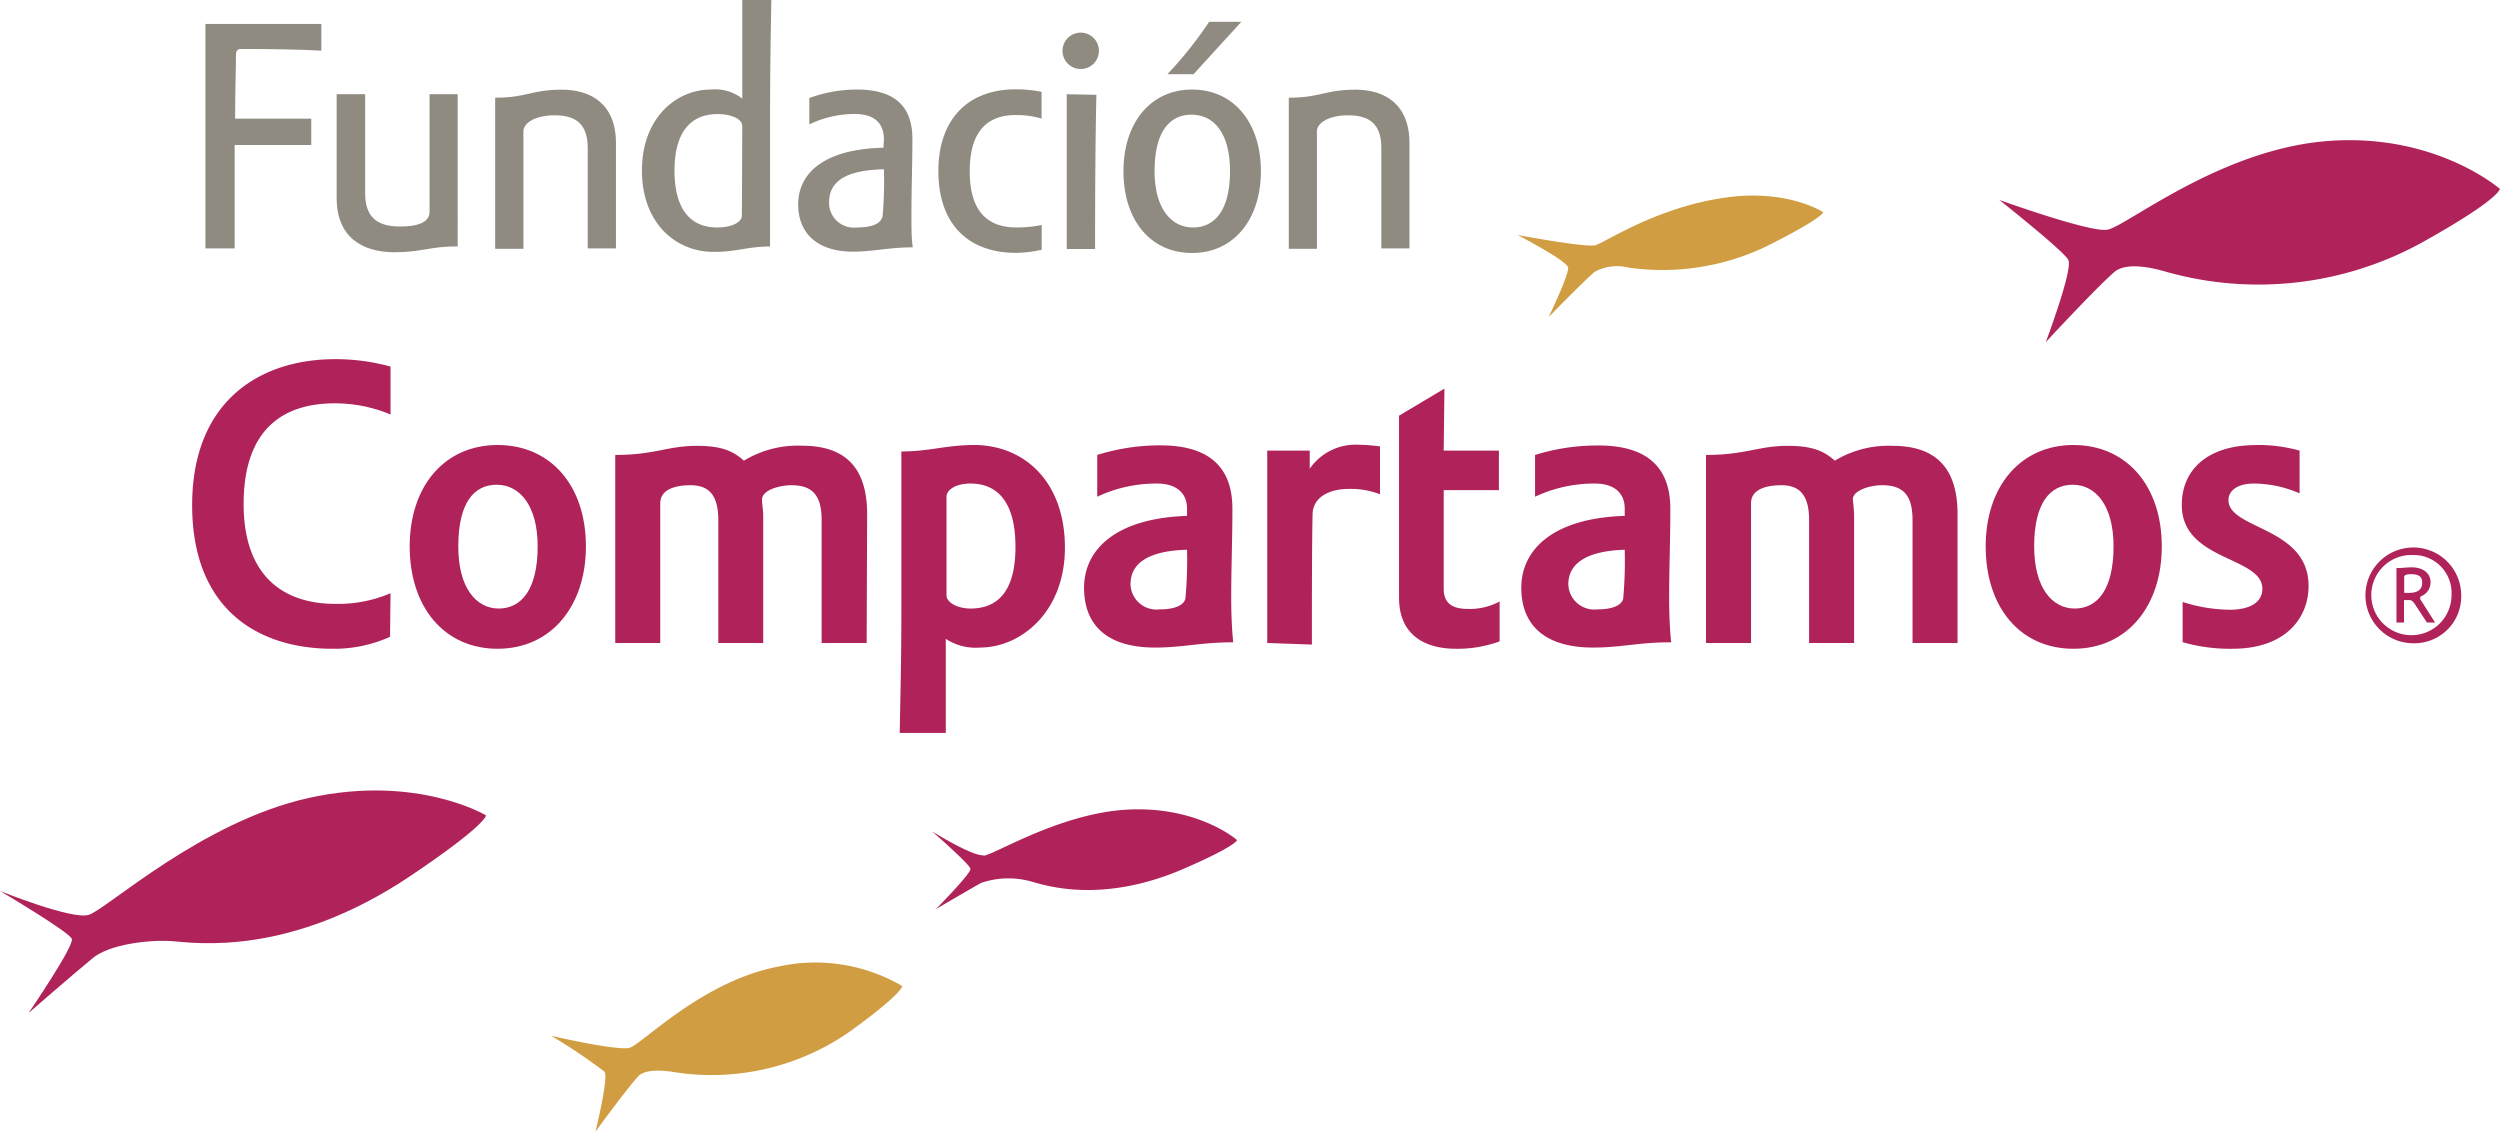 <svg xmlns="http://www.w3.org/2000/svg" viewBox="0 0 208.82 94.53"><defs><style>.cls-1{fill:#d19d42;}.cls-2{fill:#b0225a;}.cls-3{fill:#908b81;}</style></defs><g id="Capa_2" data-name="Capa 2"><g id="Capa_1-2" data-name="Capa 1"><path class="cls-1" d="M133.15,20.49c-.86.17-6.39-.86-6.39-.86s4.12,2.14,4.22,2.71-1.63,4.15-1.63,4.15,2.93-3,3.83-3.77a3.88,3.88,0,0,1,2.83-.37,20.07,20.07,0,0,0,12.28-2.15c4-2.05,4-2.47,4-2.47s-3-2-8.28-1.21c-5.84.86-10,3.8-10.85,4"/><path class="cls-1" d="M52.59,87.52c-1,.28-6.55-1-6.55-1a47.17,47.17,0,0,1,4.46,3c.35.49-.76,5-.76,5S52.31,91,53.3,89.91c.61-.65,2.13-.49,2.88-.38A20.13,20.13,0,0,0,71,86.15c4.43-3.19,4.36-3.79,4.36-3.79a14.4,14.4,0,0,0-10.46-1.6C58.6,82,53.6,87.24,52.59,87.52"/><path class="cls-2" d="M176,19.19c-1.47.23-9-2.49-9-2.49s5.34,4.23,5.76,5-1.88,6.88-1.88,6.88,4.19-4.53,5.75-5.88c1-.81,3.08-.34,4.09-.06a28.34,28.34,0,0,0,21.36-2.26c6.72-3.72,6.73-4.6,6.73-4.6s-5.36-4.7-14.4-4S177.5,19,176,19.19"/><path class="cls-2" d="M7.4,76.42c-1.46.41-7.4-2-7.4-2s5.78,3.42,6,4-3.61,6.19-3.61,6.19,3.82-3.32,5.38-4.6c1.39-1.14,4.75-1.55,6.7-1.39s9.76,1.26,19.7-5.38c6.49-4.35,6.43-5.13,6.43-5.13s-5.73-3.45-14.76-1.47S8.86,76,7.4,76.42"/><path class="cls-2" d="M82.15,71.44c-.94.09-4.3-2-4.3-2s3.15,2.74,3.21,3.13-2.89,3.37-2.89,3.37,2.7-1.59,3.8-2.2a7.09,7.09,0,0,1,4.24-.09c1.13.31,5.82,1.87,12.63-1.07,4.44-1.92,4.49-2.41,4.49-2.41s-3.11-2.75-8.84-2.56-11.4,3.78-12.34,3.87"/><path class="cls-2" d="M32.58,53.19a11.3,11.3,0,0,1-4.79,1c-6.32,0-11.74-3.36-11.74-12S21.65,30,28,30a17.23,17.23,0,0,1,4.62.62v4a12.1,12.1,0,0,0-4.66-.93c-4.43,0-7.61,2.27-7.61,8.41s3.45,8.34,7.65,8.34a11.08,11.08,0,0,0,4.62-.89Z"/><path class="cls-2" d="M38.28,45.64c0,3.47,1.5,5.19,3.38,5.19s3.25-1.58,3.25-5.19c0-3.43-1.51-5.15-3.42-5.15S38.28,42,38.28,45.64m10.66,0c0,5-2.91,8.55-7.38,8.55s-7.34-3.5-7.34-8.55,2.93-8.47,7.34-8.47,7.38,3.36,7.38,8.47"/><path class="cls-2" d="M72.39,53.71H68.63V43.45c0-2.13-.81-2.92-2.53-2.92-1,0-2.45.41-2.45,1.2,0,.38.1.86.1,1.38v10.6H60V43.45c0-2.17-.85-2.92-2.32-2.92-1.26,0-2.53.34-2.53,1.51V53.71H51.39V38c3.31,0,4.37-.76,6.83-.76,2.22,0,3.1.52,3.92,1.24A8.64,8.64,0,0,1,67,37.23c3.25,0,5.43,1.48,5.43,5.7Z"/><path class="cls-2" d="M81.06,40.39c-1.27,0-2,.55-2,1.1v8.24c0,.58.89,1.1,2,1.1,2.39,0,3.76-1.58,3.76-5.15s-1.37-5.29-3.76-5.29M75.15,61.22c.07-3.6.14-6.14.14-10.63V37.71c2.32,0,3.79-.54,6.07-.54,4.14,0,7.59,3,7.59,8.58,0,5.38-3.69,8.34-7.1,8.34A4.54,4.54,0,0,1,79,53.36v7.86Z"/><path class="cls-2" d="M99.15,45.92C96,46,94.43,47,94.43,48.8a2.17,2.17,0,0,0,2.43,2.1c1.36,0,2-.38,2.15-.87a34.13,34.13,0,0,0,.14-4.11m0-2.81v-.63c0-1.3-.9-2.09-2.5-2.09a11.56,11.56,0,0,0-5,1.1V38a17.61,17.61,0,0,1,5.29-.8c3.69,0,6,1.51,6,5.29,0,2.65-.1,4.94-.1,7.48,0,1.34.07,2.81.17,3.68-2.73,0-4.2.44-6.52.44-4,0-5.94-1.85-5.94-5s2.59-5.8,8.61-6"/><path class="cls-2" d="M105.85,53.71V37.64h3.55v1.51a4.66,4.66,0,0,1,4.13-2,13.62,13.62,0,0,1,1.74.14v4a6.63,6.63,0,0,0-2.63-.45c-1.53,0-2.89.62-3,2-.06,2.72-.06,6.87-.06,11Z"/><path class="cls-2" d="M120.59,37.64h4.61v3.3h-4.61c0,3.4,0,5.73,0,8.24,0,1.2.71,1.68,2,1.68a5.24,5.24,0,0,0,2.67-.62v3.33a10.17,10.17,0,0,1-3.65.62c-2.74,0-4.75-1.27-4.75-4.25V34.72l3.79-2.26Z"/><path class="cls-2" d="M135.75,45.92C132.64,46,131,47,131,48.8a2.17,2.17,0,0,0,2.43,2.1c1.36,0,2-.38,2.15-.87a35,35,0,0,0,.13-4.11m0-2.81v-.63c0-1.3-.88-2.09-2.49-2.09a11.6,11.6,0,0,0-5,1.1V38a17.62,17.62,0,0,1,5.3-.79c3.68,0,6,1.5,6,5.28,0,2.65-.1,4.94-.1,7.49,0,1.33.07,2.8.17,3.67-2.73,0-4.2.44-6.52.44-4,0-6-1.85-6-5s2.6-5.8,8.61-6"/><path class="cls-2" d="M163.51,53.71h-3.76V43.44c0-2.12-.82-2.91-2.53-2.91-1,0-2.46.41-2.46,1.2a12.47,12.47,0,0,1,.11,1.38v10.6h-3.76V43.44c0-2.16-.85-2.91-2.32-2.91-1.27,0-2.53.34-2.53,1.51V53.71H142.5V38c3.31,0,4.37-.76,6.83-.76,2.22,0,3.11.52,3.93,1.24a8.64,8.64,0,0,1,4.82-1.24c3.24,0,5.43,1.48,5.43,5.7Z"/><path class="cls-2" d="M169.91,45.64c0,3.47,1.51,5.19,3.39,5.19s3.24-1.58,3.24-5.19c0-3.43-1.5-5.15-3.41-5.15s-3.22,1.55-3.22,5.15m10.66,0c0,5-2.9,8.55-7.38,8.55s-7.33-3.5-7.33-8.55,2.94-8.47,7.33-8.47,7.38,3.36,7.38,8.47"/><path class="cls-2" d="M188.39,37.17a12.76,12.76,0,0,1,3.69.47v3.57a9.66,9.66,0,0,0-3.83-.82c-1.29,0-2.11.55-2.11,1.38,0,2.47,6.69,2.22,6.69,7.17,0,2.67-1.91,5.25-6.36,5.25a14.24,14.24,0,0,1-4.16-.55V50.28a13.22,13.22,0,0,0,3.93.65c1.81,0,2.73-.69,2.73-1.75,0-2.72-6.73-2.3-6.73-7,0-3.08,2.33-5,6.15-5"/><path class="cls-3" d="M17.16,20.75V2h9.68V4.23c-1.66-.09-3.86-.14-6.76-.14-.23,0-.37.18-.37.46,0,1.1-.07,3.11-.07,5.36H26v2.2h-6.4v8.64Z"/><path class="cls-3" d="M35.88,17.68V7.87h2.35V20.58c-2.37,0-3,.49-5.26.49-2.69,0-4.85-1.23-4.85-4.53V7.87H30.5v8.27c0,2,1,2.78,2.91,2.78,1.45,0,2.47-.32,2.47-1.24"/><path class="cls-3" d="M43.72,11v9.78H41.36V8.16c2.68,0,3-.67,5.58-.67,2.37,0,4.51,1.15,4.51,4.47v8.79H49.09v-8.4c0-2-1-2.72-2.77-2.72-1.59,0-2.6.63-2.6,1.34"/><path class="cls-3" d="M64.43,0c-.06,3.33-.11,6.22-.11,10V20.59c-1.92,0-2.71.45-4.7.45-3.19,0-6-2.4-6-6.8s2.87-6.76,5.75-6.76A3.66,3.66,0,0,1,62,8.24V0ZM62,10.53c0-.58-.87-1-2.07-1-2.25,0-3.59,1.52-3.59,4.72S57.65,19,59.9,19c1.24,0,2.07-.44,2.07-1Z"/><path class="cls-3" d="M73.83,11.65c0-1.39-.83-2.13-2.44-2.13a8.77,8.77,0,0,0-3.79.87V8.19a11.44,11.44,0,0,1,4-.71c2.86,0,4.61,1.17,4.61,4.1,0,2.22-.08,4.25-.08,6.32,0,1.13,0,2,.11,2.76-2,0-3.31.36-5,.36-3,0-4.57-1.57-4.57-3.94,0-2.56,2.08-4.63,7.12-4.74Zm-4.58,5.29A2.07,2.07,0,0,0,71.56,19c1.41,0,2-.36,2.16-.93a32.51,32.51,0,0,0,.11-3.93c-3.18.07-4.58,1-4.58,2.78"/><path class="cls-3" d="M84.91,19a10.29,10.29,0,0,0,2.1-.21v2.07a9.84,9.84,0,0,1-2.15.26c-3.89,0-6.48-2.3-6.48-6.84,0-4.15,2.31-6.82,6.48-6.82A10.89,10.89,0,0,1,87,7.67V9.91a7.05,7.05,0,0,0-2.16-.3C82.49,9.61,81,10.94,81,14.3S82.49,19,84.91,19"/><path class="cls-3" d="M91.77,4a1.52,1.52,0,1,1-3,0,1.52,1.52,0,0,1,3,0m-.19,3.92c-.09,3.88-.11,8.87-.11,12.88H89.1V7.87Z"/><path class="cls-3" d="M96.44,14.3c0,3.13,1.4,4.7,3.21,4.7s3.09-1.44,3.09-4.7-1.4-4.72-3.22-4.72S96.44,11,96.44,14.3m8.88,0c0,4-2.24,6.83-5.75,6.83s-5.73-2.79-5.73-6.83,2.27-6.82,5.73-6.82,5.75,2.74,5.75,6.82M97.51,6.2A33,33,0,0,0,101,1.82h2.69l-4,4.38Z"/><path class="cls-3" d="M110,11v9.78h-2.35V8.16c2.67,0,3-.67,5.58-.67,2.37,0,4.5,1.15,4.5,4.47v8.79h-2.35v-8.4c0-2-1-2.72-2.78-2.72-1.59,0-2.6.63-2.6,1.34"/><path class="cls-2" d="M201.58,46.36a3.35,3.35,0,1,0,3.19,3.34,3.16,3.16,0,0,0-3.19-3.34m0,7.37a4,4,0,1,1,4-4,3.91,3.91,0,0,1-4,4"/><path class="cls-2" d="M201.23,49.52c.74,0,1.09-.29,1.09-.86s-.39-.7-.95-.7c-.35,0-.53.09-.55.18,0,.51,0,1,0,1.38ZM200.8,52h-.63V47.45c.49,0,.81-.06,1.29-.06.87,0,1.56.43,1.56,1.26a1.24,1.24,0,0,1-.81,1.16.12.12,0,0,0-.05.11.24.24,0,0,0,0,.13L203.4,52h-.68l-1-1.52c-.2-.29-.3-.36-.51-.36h-.41Z"/></g></g></svg>